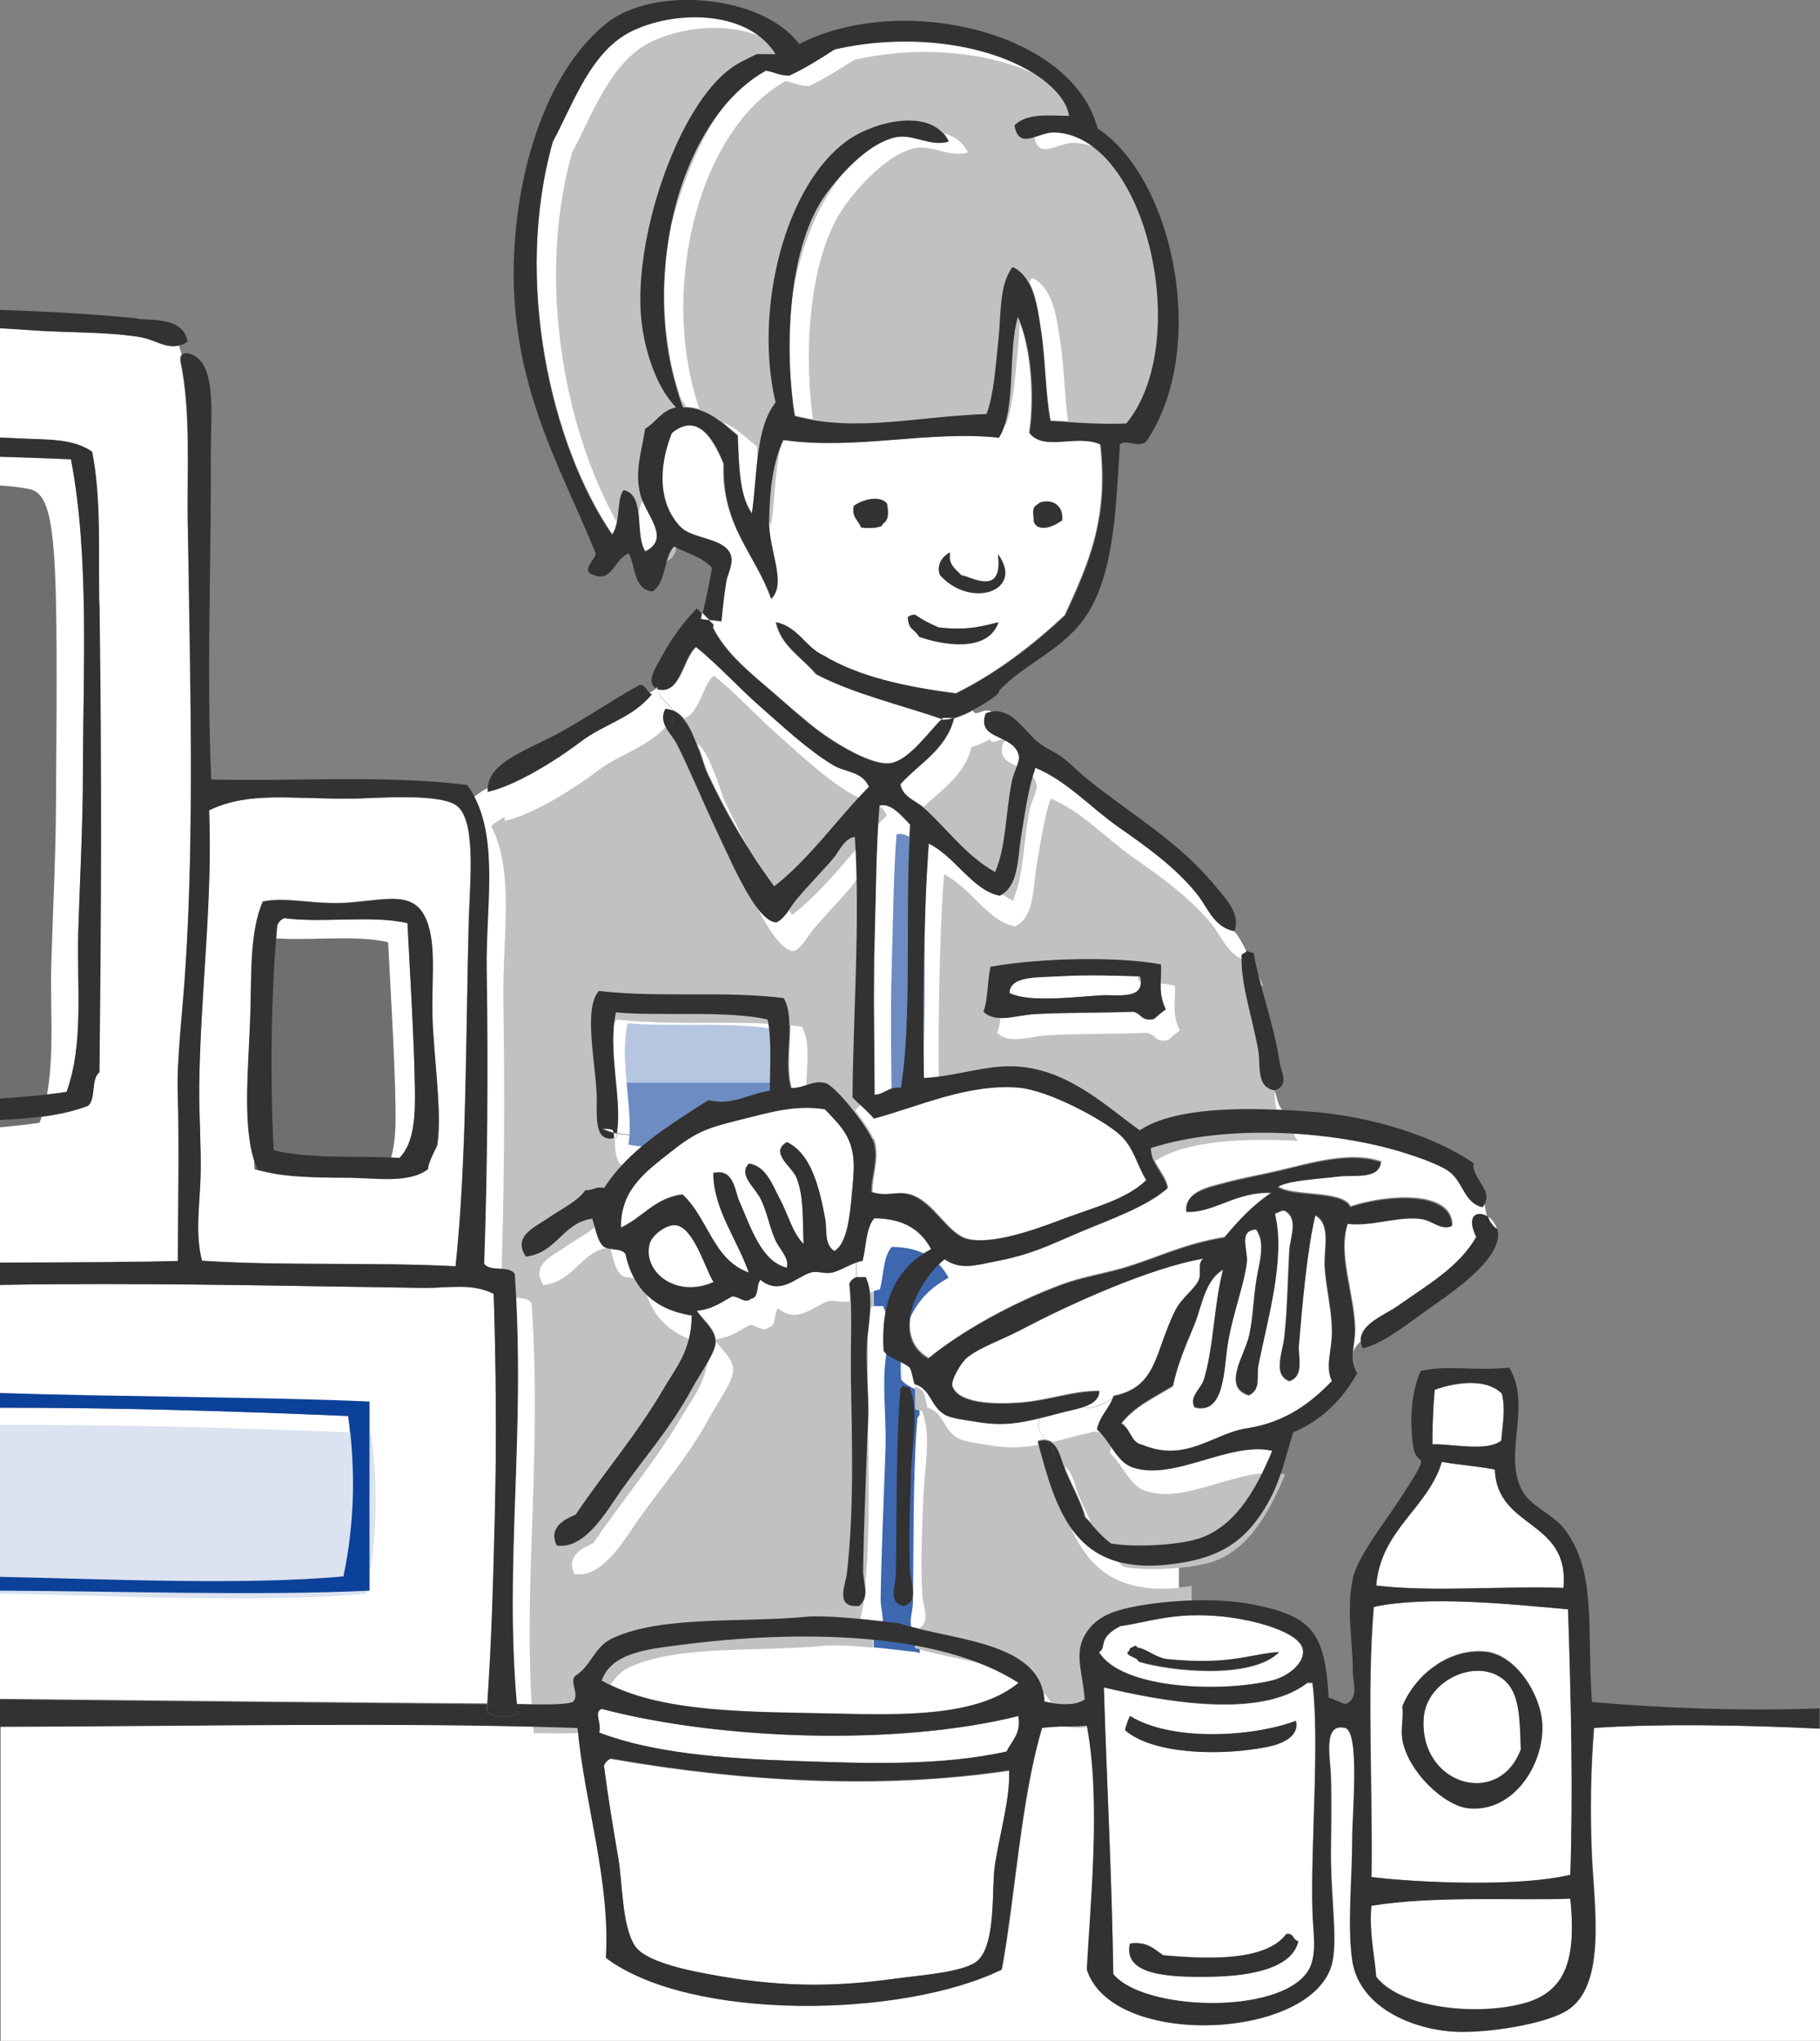 <?xml version="1.0" encoding="UTF-8"?><svg id="_レイヤー_2" xmlns="http://www.w3.org/2000/svg" viewBox="0 0 79.01 88.58"><rect x="0" y="0" width="79.01" height="88.58" fill="#808080" stroke="none"/><defs><style>.cls-1{fill:#fff;}.cls-2{fill:#b6c6e1;}.cls-3{fill:#c1c1c1;}.cls-4{fill:#323232;}.cls-5{fill:#dbe2f0;}.cls-6{fill:#0c419a;}.cls-7{fill:#3d67ae;}.cls-8{fill:#6d8dc2;}.cls-9{fill:#6f6f6f;}</style></defs><g id="_レイヤー_2-2"><g id="_レイヤー_2-2"><g id="_文字"><g><path class="cls-1" d="M69.21,74.99c-.15,1.93-.17,3.64-.1,5.35,.08,2.23,.69,5.77-1.03,6.89-.97,.63-3.75,1.05-5.14,.93-1.86-.17-3.94-1.16-4.22-3.09-.22-1.51,0-3.57,0-5.25,0-.99,.35-4.68-.31-4.83-.99-.23-.64,1.3-.62,2.16,.03,1.13,.01,2.24,0,2.98-.04,2.21,.35,4.22,0,5.25-1.07,3.18-9.52,3.49-10.59,.1,.13-2.73,.63-7.27,0-10.59-.44,.06-1.2,0-1.95,.1-.93,3.12-1.17,7.35-1.75,10.49-4.3,2.11-13.51,2.24-17.18-.51,.19-3.35-.92-6.66-1.23-9.98-7.86-.26-16.56-.08-25.06-.06v13.65H79.01v-13.55h0c-3.24-.17-6.98-.23-9.8-.04Z"/><path class="cls-1" d="M21.44,56.15h0c-.93-.47-1.98-.24-2.99-.25-5.08-.07-10.6-.2-16.15-.16-.74,0-1.52,.02-2.3,.03v4.84c5.2,.18,11.48,.19,16.03,.41v8c-4.85,.26-10.82,.03-16.03,0v4.71c8.21,.09,16.23,.17,21.17,.2,.2-2.99,.25-5.12,.33-8.23h-.01c.08-3.22,.05-6.49-.05-9.56Z"/><path class="cls-1" d="M15.11,61.46c-5.44-.23-10.06-.36-15.11-.36v7.34c4.43,.09,10.61,.38,14.9-.02,.5-2.4,.51-4.7,.21-6.96Z"/><path class="cls-5" d="M16.11,62.21c-5.79-.24-10.66-.38-16.11-.36v7.32c4.45,.06,11.28,.43,15.9,0,.5-2.4,.51-4.7,.21-6.96Z"/><path class="cls-1" d="M26.53,76.33c-.15,.06-.25,.16-.31,.31,.16,1.28,.38,2.65,.62,4.01,.19,1.09,.15,2.92,.72,3.81,.44,.68,2.21,1.05,3.19,1.23,2.91,.55,5.29,.59,8.02,.21,1.23-.17,3.17-.29,3.7-.82,.79-.79,.57-3.21,.72-4.11,.25-1.55,.66-2.87,.62-4.11-5.6,.84-11.69,.47-17.28-.51,0,0,0-.02,0-.02Z"/><path class="cls-1" d="M44.22,73.04c-3.45-2.22-9.54-2.31-14.71-1.65-1.33,.17-2.96,.32-3.39,1.54,2.52,1.45,6.53,1.35,10.18,1.44,2.92,.07,6.17,.13,7.92-1.34h0Z"/><path class="cls-1" d="M57.81,57.8c.01-.87-.25-1.85-.31-2.78-.05-.8,.29-1.85-.41-2.26-.34,1.41-.56,3.75-.72,5.66-.04,.49,.25,1.35-.41,1.54-.73-.28-.28-1.26-.21-1.95,.13-1.21,.14-2.53,.21-3.7,.03-.57,.43-1.42-.21-1.75-.14,0-.23,.05-.31,.1-.06,0-.12,.02-.1,.1,.45,1.9-.33,4.54-.72,6.48-.11,.54,.13,1.06-.41,1.34-1.18-.36-.2-1.72,0-2.57,.17-.73,.19-1.58,.31-2.37,.11-.74,.44-1.67,0-2.26-.8,.04-.35,.91-.41,1.44-.11,.95-.62,2.27-.82,3.5-.19,1.16-.13,3.12-1.44,2.78-.26-.48,.28-.79,.41-1.23,.42-1.4,.43-3.23,.82-4.73-.78,.47-.9,1.54-1.23,2.37-.35,.87-.75,1.74-.93,2.67-.81,.5-1.71,.9-2.26,1.65,.42,.2,.4,.83,.93,.93,1.88,.79,3.1-.51,4.53-.72,1.72-.26,2.83-1.15,3.7-2.06-.31-.62,0-1.35,0-2.16v-.02h-.01Z"/><path class="cls-1" d="M45.88,42.37c-.79,.05-2.06-.03-2.06,.72,.86,.42,2.75,.18,4.01,.1,.68-.04,1.92,.23,1.65-.82-.92-.03-2.29-.08-3.6,0Z"/><path class="cls-1" d="M15.34,34.66c-2.67,.04-4.5-.34-6.27,.51,.16,4.02-.39,8.03-.43,12.04,0,1.3,.09,2.54,.06,3.81-.03,1.24-.25,2.5,.06,3.7,3.62,.23,7.2,.05,11.01,.24,.49-4.49,.44-10.1,.58-15.23,.04-1.45,.31-4.03-.49-4.72-.68-.6-3.49-.36-4.53-.34h.01Zm3.63,15.04c0,.07-.41,.75-.4,1.03-.85,.63-2.27,.37-3.59,.37s-2.76-.02-3.81-.35c-.7-1.62-.39-4.28-.31-6.68,.06-1.76-.04-3.59,.54-4.95,1.07-.23,2.28,.17,3.81,.04,1.68-.14,2.79-.5,3.3,.77,.47,1.18,.16,2.86,.28,4.73,.12,1.83,.39,3.83,.18,5.04Z"/><path class="cls-1" d="M41.38,31.17h.05c-.35,1.38-1.51,1.95-2.33,2.87,.09,.55,.68,.72,1.03,1.03,.96,.86,1.83,2.08,3.09,2.78,.48-1.1,.45-2.53,.72-3.91,.08-.43,.36-.88,.31-1.13-.21-1-1.87-.65-1.44-1.85,.09-.04,.17-.06,.25-.07-.37-.2-.72,.27-.83-.06-.06,.03-.11,.06-.14,.08-.26,.13-.5,.22-.7,.28v-.02h0Z"/><path class="cls-1" d="M48.29,60.72s.04-.09,.06-.15c1.91-.38,1.79-1.92,2.67-3.7,.27-.55,.86-.94,1.03-1.34,.12-.29-.08-.73,.21-.93-2.25,.38-5.73,1.92-7.92,3.09-.86,.46-1.87,.79-2.37,1.23-.24,.21-.7,.97-.62,1.23,.25,.74,1.75,.8,2.88,.72,1.31-.09,2.31-.53,3.5-.51,0,.38-.35,.58-.77,.71,.51,.12,.89-.14,1.33-.36h0Z"/><path class="cls-1" d="M49.18,63.66c-.7-.24-.95-1.1-1.54-1.65,.11-.54,.47-.84,.66-1.29-.43,.22-.82,.48-1.33,.36-.29,.09-.62,.15-.88,.22-.33,.08-.64,.17-.93,.24-.2,.47,.05,.71,.29,.96,.55,.08,.63,.87,.85,1.38,.28,.66,.67,1.38,.82,1.95,.37,.38,.7,.81,1.13,1.13,.96,.19,2.92,.08,3.81-.21,1.68-.54,2.57-2.33,3.19-3.81-1.86-.42-4.26,1.34-6.07,.72Z"/><path class="cls-1" d="M50.61,67.88c-3.91,.37-4.73-2.23-5.55-5.35,.15-.05,.28-.06,.38-.04-.24-.24-.49-.49-.29-.96-.86,.21-1.64,.34-2.66,.17-.48-.08-1.17-.16-1.44-.31-.66-.36-.62-1.13-1.34-1.34-.07-.23-.09-.53-.21-.72-.1-.08-.21-.15-.33-.21v.99c.08,.05,.16,.09,.3,.08,.43,1.01,.11,2.46,.06,3.87-.05,1.32-.12,2.66-.04,4.15,.03,.48,.43,1.27-.29,1.48,0,0-.02,0-.03-.01v.81c2.2,.7,6.09,.76,6.17,3.36,.58,.12,1.31,.19,1.75-.1-.1-1.31-.56-2.14,.21-3.09,.43-.53,1.06-.76,1.71-.89,.65-.14,1.4-.24,2.17-.29v-1.69c-.18,.03-.36,.06-.56,.07v.02h0Z"/><path class="cls-1" d="M38.88,68.33c.04-2.54,0-5.71,.19-7.92-.03-.15,.09-.16,.1-.28h0v-.99c-.29-.15-.61-.27-.8-.51-.15-2.31,.65-3.67,2.06-4.42-.44-.83-1.2-1.33-2.47-1.34-.37,.42-.35,1.23-.51,1.85-.08,0-.18,.04-.27,.07v.65h.41c.41,.91,.08,1.99,.05,3.04s.09,2.14,.05,3.22c-.08,2.25-.18,4.51-.21,6.45,0,.58,.3,1.15-.18,1.57h-.12v.53c.73,.07,1.4,.16,1.83,.2,.05,.02,.11,.03,.17,.05v-.81c-.65-.17-.3-.89-.3-1.37h0Z"/><path class="cls-1" d="M30.76,47.72c1.09,.25,1.71-.27,2.67-.41,0-.65,.09-2.28-.1-3.09-1.78-.41-4.72-.13-6.58-.31-.39,1.66,.29,3.87,.03,5.26,.53,.11,1.03,.07,1.42,.28,.8-.63,1.69-1.18,2.56-1.74h0Z"/><path class="cls-1" d="M35.19,55.23c-.61,.19-1.31,1.01-2.16,.31-.21,.2-.05,.78-.41,.82-.25,.24-.5-.1-.82-.1-.47,.25-.87,.57-1.54,.62,.24,.39,.81,.79,.82,1.34,0,.47-.65,1.36-1.03,2.06-.94,1.72-1.97,2.85-3.08,4.42-.6,.84-1.55,2.56-2.78,2.37-.38-.76,.32-1.13,.82-1.34,1.2-1.79,2.62-3.44,3.81-5.45,.58-.98,1.2-1.66,1.23-3.19-1.6-.25-2.55-1.15-2.88-2.67-.18-.3-.85-.11-1.03-.41-.22-.29-.29-.74-.41-1.13-1.31,.2-1.53,1.48-2.88,1.65-.6-.88,.39-1.27,.93-1.65,.6-.42,1.31-.75,1.65-1.23,.33,.02,.43-.18,.82-.1,.53-.82,1.21-1.48,1.96-2.07-.39-.21-.89-.18-1.42-.28,0,.06,0,.13-.03,.19h-.07c-.93,.19-.71-1.12-.75-1.97-.07-1.48-.56-3.71,.1-4.42,2.68,.31,5.38-.03,8.02,.31,.55,.96-.05,2.64,.31,3.91,.61,0,.99-.39,1.54-.21,.23,.07,.75,.62,1.2,1.21l.26-.26c-.11-.11-.23-.22-.34-.33,.03-3.44,.34-7.65,.1-11.31-.47,.09-.66,.61-.93,.93-.51,.6-1.1,1.19-1.65,1.85-.25,.3-.45,.74-.82,.93-.73,.03-1.65-1.97-1.9-2.48-.21-.41-.57-1.21-.77-1.64-.49-1.05-1.06-2.45-1.65-3.6-.24-.47-.84-.91-.51-1.54,.11,0,.2,.03,.29,.06-.17-.32-.59-.52-.62-.9-.03-.02-.06-.04-.08-.05-.1,.08-.21,.15-.31,.2,.03,.03,.06,.06,.1,.07-.81,1.01-2.1,1.3-3.09,2.06-.93,.71-2.76,1.89-4.03,2.17v-.17c-.22,.11-.41,.24-.59,.39,1.04,1.99,.49,4.88,.53,7.49,.07,4.38,.04,8.72-.11,12.76,.23,.39,1.16,.05,1.34,.49,.47,7.04-.45,12.43,.09,18.63,.9,.02,2.09,.04,2.43-.09,.32-.31-.16-.87,.1-1.13,.71-.44,.82-1.27,1.65-1.65,2.17-.98,5.64-.63,8.54-.93,.61-.02,1.33,.03,2.01,.09v-.53c-.91,.02-.46-.96-.41-1.38,.31-2.74,.22-5.61,.18-8.57-.02-1.48,.07-2.9-.06-4.05,.05-.13,.16-.22,.3-.28v-.65c-.35,.13-.76,.38-1.07,.44-.31,.06-.62-.1-.93,0l.03-.02h0Z"/><path class="cls-1" d="M8.15,22.86h-.01c-.04-2.42,.15-4.99-.32-7.2,0-.12,0-.2,.07-.25-.04-.14-.08-.29-.12-.41-.57,.15-1.08-.25-1.6-.34v-.02c-1.54-.27-3.32-.19-5.04-.33-.38-.03-.75-.05-1.13-.07v4.76c.3,.01,.61,.02,.89,.04,1.11,.06,2.23-.02,3.09,.57,.41,1.99,.27,4.23,.31,6.58,.12,7.6,.09,13.84,.01,20.37-.38,.27-.14,1.14-.49,1.45-1.18,.44-2.42,.54-3.81,.62v6.2c3.39-.01,6.26-.03,7.71-.07,0-2.44,.06-4.88,0-7.3-.05-1.47,.2-3.46,.33-5.35,.4-6.08,.2-12.71,.11-19.24Z"/><path class="cls-1" d="M55.68,48.19c-.23-.25-.22-.53-.36-.88-.11-.02-.2-.05-.27-.1-.48-.29-.32-1.1-.42-1.65-.23-1.29-.74-2.83-.72-3.94v-.07c-.04-.17,.2-.06,.27-.11-.11-.24-.47-1-.78-1.19,0,.03,0,.07,0,.11-.76-.25-1-1.03-1.46-1.58-.95-1.16-2.15-2.01-3.39-2.88-1.2-.84-2.23-2-3.6-2.57-.28,.82-.44,1.93-.62,2.98-.16,.96-.09,2.19-.93,2.57-1.16-.21-1.93-1.7-3.08-2.26-.23,3.09-.26,7.26-.21,10.18,1.38-.08,2.59-.53,3.81-.51,2.37,.03,4.1,1.73,5.56,2.78,1.33-.89,3.81-1,6.09-.89h0c.15,0,.07,.02,.11,.03v-.02h-.01Zm-5.59-3.96c-.56,.14-.55-.28-.93-.31-1.27,.05-2.76,.03-4.22,.1-.85,.04-1.73,.42-2.26-.1,.21-.54,.17-1.34,.31-1.95,2.1-.39,5.49-.47,7.41-.1,.03,.75-.15,1.22,.21,1.95-.19,.12-.35,.27-.51,.41h-.01Z"/><path class="cls-1" d="M60.69,56.67c1.26-.9,2.62-1.64,3.39-2.98-.46-.96,.05-1.15,.48-.9-.06-.17-.08-.35-.11-.53-.02,.03-.04,.06-.06,.09-.81-.19-.83-1.08-1.44-1.54-.4-.3-1.29-.62-1.95-.82-2.99-.93-7.65-1.29-11.01-.21,.03,.79,.57,1.07,.72,1.75-.92,.83-2.5,1.35-3.91,1.95-1.32,.57-2,.92-3.6,1.23-.82,.16-1.48,.38-2.16-.1-1.02,.78-2.47,3.3-.72,4.32,1.46-1.19,3.65-2.4,5.76-3.19,.85-.32,1.77-.46,2.67-.72,1.45-.42,2.65-1.06,4.42-1.34,.61-.73,1.25-1.43,2.06-1.95-1.52-.08-2.52,.9-3.7,.82-.11-.86,1-1.06,1.65-1.23,.71-.2,1.58-.35,2.26-.51,1.53-.36,3.16-.87,4.53-.41-.07,.77-1.19,.53-1.85,.62-.78,.1-2.2,.16-2.63,.46,.63,.46,2.79,.14,3.15,.87,1.38-.48,4.41-.79,4.42,.82-.49,.2-.82-.24-1.34-.31-1.01-.13-2.12,.33-3.19,.21-.47,1.33,.29,3.08,.31,4.63,0,.32-.07,.64-.09,.96,.07-.17,.18-.32,.32-.44-.06-.75,1.06-1.15,1.62-1.55Z"/><path class="cls-1" d="M30.35,32.5c.16,.41,.23,.75,.41,1.13,.75,1.59,1.58,3.07,2.88,4.83,1.58-1.23,2.71-2.91,4.11-4.32-.3-.67-1.03-.62-1.54-.93-1.1-.65-2.13-1.63-3.09-2.47-1-.88-1.88-1.86-2.88-2.67-.59,.5-.66,2.08-1.65,1.85h-.02c.04,.38,.45,.57,.62,.89,.65,.25,.93,1.14,1.15,1.68h.01Z"/><path class="cls-1" d="M26.12,74.17c-.35,.18,0,.53-.1,1.03,2.34,.9,5.43,1.13,8.43,1.23,3.15,.11,6.4,.23,9.26-.41,.21-.47,.63-.74,.51-1.54-5.25,1.32-12.99,1.04-18.1-.31Z"/><path class="cls-1" d="M29.66,17.65c1.16,.04,1.7,.7,2.37,1.23,.06,1.28,.06,2.62,.62,3.39,.24-1.71,.15-3.75,1.03-4.83-.95-3.99,.38-9.5,3.19-11.42,1.15-.79,3.6-1.4,4.32,.1-.79,.22-1.45-.28-2.16-.21-1.27,.14-2.76,1.87-3.29,2.67-1.55,2.34-1.69,6.66-1.23,9.46,2.77,.7,5.31,0,8.33-.1,.33-.88,.39-2.06,.51-3.19,.13-1.17,.02-2.44,.62-3.19,.94,.42,1.08,1.8,1.23,2.78,.2,1.3,.18,2.69,.41,3.91,1.08,.05,2.11,.15,3.29,.1,2.94-3.53,.88-12.5-3.09-12.65-.72-.03-1.56,.81-1.75-.31,.55-.54,1.46-.43,2.37-.41-.1-.73-.87-1.43-1.54-1.85-2.22-1.37-5.66-1.72-8.64-1.03-.63,.4-1.25,.8-1.95,1.13-.43,.02-.66-.16-1.03-.21-3.88,2.16-5.59,9.41-3.6,14.61v.02h0Z"/><path class="cls-1" d="M17.34,50.26c.66-.66,.69-1.91,.67-3.1-.04-2.32-.23-5.19-.32-7.09-1.5-.37-3.72,0-5.35-.22-.15,.06-.25,.16-.3,.31-.25,2.91-.32,6.39-.15,9.77,1.79,.4,3.85,.2,5.46,.33h-.01Z"/><path class="cls-1" d="M38.17,34.97c-.14,1.79-.15,3.85-.21,5.76-.07,2.27,0,4.94,0,6.79,.45-.03,.6-.35,1.13-.31,.5-3.07,.16-7.58,.41-11.42-.33-.34-.84-.98-1.34-.82h0Z"/><path class="cls-7" d="M39.63,69.58c.04-2.54,0-5.71,.19-7.92-.03-.15,.09-.16,.1-.28h0v-.99c-.29-.15-.61-.27-.8-.51-.15-2.31,.65-3.67,2.06-4.42-.44-.83-1.2-1.33-2.47-1.34-.37,.42-.35,1.23-.51,1.85-.08,0-.18,.04-.27,.07v.65h.41c.41,.91,.08,1.99,.05,3.04s.09,2.14,.05,3.22c-.08,2.25-.18,4.51-.21,6.45,0,.58,.3,1.15-.18,1.57h-.12v.53c.73,.07,1.4,.16,1.83,.2,.05,.02,.11,.03,.17,.05v-.81c-.65-.17-.3-.89-.3-1.37h0Z"/><path class="cls-2" d="M33.83,44.72c-1.78-.41-4.72-.13-6.58-.31-.18,.78-.13,1.68-.05,2.56h6.74c0-.75,.02-1.69-.11-2.25Z"/><path class="cls-8" d="M27.2,46.98c.09,.99,.21,1.96,.08,2.7,.53,.11,1.03,.07,1.42,.28,.8-.63,1.69-1.18,2.56-1.74,1.09,.25,1.71-.27,2.67-.41v-.83h-6.73Z"/><g><path class="cls-3" d="M42.13,32.42h.05c-.35,1.38-1.51,1.95-2.33,2.87,.09,.55,.68,.72,1.03,1.03,.96,.86,1.83,2.08,3.09,2.78,.48-1.1,.45-2.53,.72-3.91,.08-.43,.36-.88,.31-1.13-.21-1-1.87-.65-1.44-1.85,.09-.04,.17-.06,.25-.07-.37-.2-.72,.27-.83-.06-.06,.03-.11,.06-.14,.08-.26,.13-.5,.22-.7,.28v-.02h0Z"/><path class="cls-3" d="M49.72,64.71c-.7-.24-.94-1.1-1.54-1.65,.11-.54,.47-.84,.66-1.29-.43,.22-.82,.48-1.33,.36-.29,.09-.62,.15-.88,.22-.33,.08-.64,.17-.93,.24-.2,.47,.05,.71,.29,.96,.55,.08,.63,.87,.85,1.38,.28,.66,.67,1.38,.82,1.95,.37,.38,.7,.81,1.13,1.13,.96,.19,2.92,.08,3.81-.21,1.68-.54,2.57-2.33,3.19-3.81-1.86-.42-4.26,1.34-6.07,.72Z"/><path class="cls-3" d="M51.16,68.92c-3.91,.37-4.73-2.23-5.55-5.35,.15-.05,.28-.06,.38-.04-.24-.24-.49-.49-.29-.96-.86,.21-1.64,.34-2.66,.17-.48-.08-1.17-.16-1.44-.31-.66-.36-.62-1.13-1.34-1.34-.07-.23-.09-.53-.21-.72-.1-.08-.21-.15-.33-.21v.99c.08,.05,.16,.09,.3,.08,.43,1.01,.11,2.46,.06,3.87-.05,1.32-.12,2.66-.04,4.15,.03,.48,.43,1.27-.29,1.48,0,0-.02,0-.03-.01v.81c2.2,.7,6.09,.76,6.17,3.36,.58,.12,1.31,.19,1.75-.1-.1-1.31-.56-2.14,.21-3.09,.43-.53,1.06-.75,1.71-.89s1.4-.24,2.17-.29v-1.69c-.18,.03-.36,.06-.56,.07v.02h0Z"/><path class="cls-3" d="M35.94,56.48c-.61,.19-1.31,1.01-2.16,.31-.21,.2-.05,.78-.41,.82-.25,.24-.5-.1-.82-.1-.47,.25-.87,.57-1.54,.62,.24,.39,.81,.79,.82,1.34,0,.47-.65,1.36-1.03,2.06-.94,1.72-1.97,2.85-3.08,4.42-.6,.84-1.55,2.56-2.78,2.37-.38-.76,.32-1.13,.82-1.34,1.2-1.79,2.62-3.44,3.81-5.45,.58-.98,1.2-1.66,1.23-3.19-1.6-.25-2.55-1.15-2.88-2.67-.18-.3-.85-.11-1.03-.41-.22-.29-.29-.74-.41-1.13-1.31,.2-1.53,1.48-2.88,1.65-.6-.88,.39-1.27,.93-1.65,.6-.42,1.31-.75,1.65-1.23,.33,.02,.43-.18,.82-.1,.53-.82,1.21-1.48,1.96-2.07-.39-.21-.89-.18-1.42-.28,0,.06,0,.13-.03,.19h-.07c-.93,.19-.71-1.12-.75-1.97-.07-1.48-.56-3.71,.1-4.42,2.68,.31,5.38-.03,8.02,.31,.55,.96-.05,2.64,.31,3.91,.61,0,.99-.39,1.54-.21,.23,.07,.75,.62,1.2,1.21l.26-.26c-.11-.11-.23-.22-.34-.33,.03-3.44,.34-7.65,.1-11.31-.47,.09-.66,.61-.93,.93-.51,.6-1.1,1.19-1.65,1.85-.25,.3-.45,.74-.82,.93-.73,.03-1.65-1.97-1.9-2.48-.21-.41-.57-1.21-.77-1.64-.49-1.05-1.06-2.45-1.65-3.6-.24-.47-.84-.91-.51-1.54,.11,0,.2,.03,.29,.06-.17-.32-.59-.52-.62-.9-.03-.02-.06-.04-.08-.05-.1,.08-.21,.15-.31,.2,.03,.03,.06,.06,.1,.07-.81,1.01-2.1,1.3-3.09,2.06-.93,.71-2.76,1.89-4.03,2.17v-.17c-.22,.11-.41,.24-.59,.39,1.04,1.99,.49,4.88,.53,7.49,.07,4.38,.04,8.72-.11,12.76,.23,.39,1.16,.05,1.34,.49,.47,7.04-.45,12.43,.09,18.63,.9,.02,2.09,.04,2.43-.09,.32-.31-.16-.87,.1-1.13,.71-.44,.82-1.27,1.65-1.65,2.17-.98,5.64-.63,8.54-.93,.61-.02,1.33,.03,2.01,.09v-.53c-.91,.02-.46-.96-.41-1.38,.31-2.74,.22-5.61,.18-8.57-.02-1.48,.07-2.9-.06-4.05,.05-.13,.16-.22,.3-.28v-.65c-.35,.13-.76,.38-1.07,.44-.31,.06-.62-.1-.93,0l.03-.02h0Z"/><path class="cls-3" d="M56.35,49.52c-.23-.25-.22-.53-.36-.88-.11-.02-.2-.05-.28-.1-.48-.29-.32-1.1-.42-1.65-.23-1.29-.74-2.83-.72-3.94v-.07c-.04-.17,.2-.06,.27-.11-.11-.24-.47-1-.78-1.19,0,.03,0,.07,0,.11-.76-.25-1.01-1.03-1.46-1.58-.95-1.16-2.15-2.01-3.39-2.88-1.2-.84-2.23-2-3.6-2.57-.28,.82-.44,1.93-.62,2.98-.16,.96-.09,2.19-.93,2.57-1.16-.21-1.93-1.7-3.08-2.26-.23,3.09-.26,7.26-.21,10.18,1.38-.08,2.59-.53,3.81-.51,2.37,.03,4.1,1.73,5.55,2.78,1.33-.89,3.81-1,6.09-.89h0c.15,0,.07,.02,.11,.03v-.02h0Zm-5.65-4.38c-.56,.14-.54-.28-.93-.31-1.27,.05-2.76,.03-4.22,.1-.85,.04-1.73,.42-2.26-.1,.21-.54,.17-1.34,.31-1.95,2.1-.39,5.49-.47,7.41-.1,.03,.75-.15,1.22,.21,1.95-.19,.12-.35,.27-.51,.41h-.01Z"/><path class="cls-3" d="M31.1,33.75c.16,.41,.23,.75,.41,1.13,.75,1.59,1.58,3.07,2.88,4.83,1.58-1.23,2.71-2.91,4.11-4.32-.3-.67-1.03-.62-1.54-.93-1.1-.65-2.13-1.63-3.09-2.47-1-.88-1.88-1.86-2.88-2.67-.59,.5-.66,2.08-1.65,1.85h-.02c.04,.38,.45,.57,.62,.89,.65,.25,.93,1.14,1.15,1.68h.01Z"/></g><path class="cls-8" d="M38.92,36.22c-.14,1.79-.15,3.85-.21,5.76-.07,2.27,0,4.94,0,6.79,.45-.03,.6-.35,1.13-.31,.5-3.07,.16-7.58,.41-11.42-.33-.34-.84-.98-1.34-.82h0Z"/><path class="cls-1" d="M37.86,51.73c.72,.22,1.06-.06,1.65,.1,1.07,.3,1.64,1.77,2.57,1.95,1.22,.24,3.27-.58,4.22-.93,1.32-.49,2.65-.82,3.5-1.65-.39-.62-.54-1.4-1.13-1.95-.68-.64-3.13-1.95-4.42-2.06-2.21-.18-4.35,.83-6.27,1.34-.18-.21-.39-.4-.59-.59-.09,.08-.18,.17-.26,.26,.41,.52,.77,1.07,.85,1.36,.21,.77-.14,1.53-.1,2.16h-.02Z"/><path class="cls-1" d="M56.77,73.04c-2.09,1.66-6.55,.75-8.85,.21,.13,4.06,.35,8.29,.41,12.45,1.31,1.59,7.15,1.79,8.43-.1,.46-.67,.23-1.73,.21-2.67-.08-2.8,.32-7.43,0-9.87h-.21v-.02h0Zm-7.7,1.44c1.8,1.12,5.32,.91,7.2,.21,.16,.71-.66,1.02-1.23,1.13-1.9,.39-4.92,.36-6.17-.72,.03-.24,.12-.43,.21-.62h0Zm3.5,11.31c-1.87,.03-3.8-.08-3.5-1.44,.75-.1,1.05,.25,1.44,.51,1.95,.17,4.46,.27,5.35-.93,.32-.05,.27,.28,.51,.31-.25,1.14-1.93,1.52-3.81,1.54h.01Z"/><path class="cls-1" d="M65.18,62.53c.07-.82,.18-1.33,.03-2.04-.69-.71-2.05-.48-2.92-.17-.03,.21-.11,1.21-.1,2.37,.77-.04,2.35,.34,2.99-.16Z"/><path class="cls-1" d="M66.02,75.92c-.04-1.59-.09-2.55-.82-3.09-1.18-.86-3.29,.11-3.39,1.75-.19,2.9,3.27,3.9,4.22,1.34h-.01Z"/><path class="cls-1" d="M67.88,68.92c.28-2.99-2.89-2.53-2.98-5.14-.88-.17-1.35-.17-2.3-.33-.61,2.03-2.65,2.93-2.85,5.37,2.54,.29,5.25,.01,8.13,.1Z"/><path class="cls-1" d="M59.54,81.47c2.04,.25,6.45,.44,8.64-.1,.12-3.59,.02-7.78-.1-11.52-2.54-.23-6.13-.6-8.43-.1-.31,3.57-.04,8.11-.1,11.73h-.01Zm1.34-7.43c.6-1.44,2.09-2.51,3.6-2.37,1.28,.12,2.37,1.75,2.47,3.09,.12,1.73-1.21,3.89-3.19,3.7-1.07-.1-2.65-1.61-2.88-2.98-.08-.47,.06-.95,0-1.44h0Z"/><path class="cls-1" d="M59.54,82.71c-.1,1.2,.13,2.07,.21,3.08,1.03,1.35,4.34,1.74,6.48,1.13,1.91-.55,2.18-2.16,1.95-4.53-2.3,.09-5.91-.14-8.64,.31h0Z"/><path class="cls-1" d="M47.76,19.29c-1-.48-2.48,.31-3.09-.51,.23-1.49,.09-3.77-.51-5.04-.46,1.56-.05,4-.82,5.25-3.02-.32-6.21,.55-9.36,.1-.47,.98-.6,2.22-.62,3.5-.02,1.3,.79,2.69,.1,3.39-.68-1.96-2.15-3.14-2.06-5.86-.36-.83-1.04-2.32-2.26-1.34-.62,1.56-.56,3.14,.41,4.11,.52,.51,1.95,.45,2.16,1.23,.1,.38-.16,.83-.21,1.13-.08,.56-.15,1.11-.21,1.71-.17-.02-.34-.04-.51-.06,.07,.07,.13,.14,.2,.2,0,.05,0,.1-.02,.14,.57,1.14,1.64,1.97,2.61,2.81,.63,.54,1.27,1.12,1.92,1.62,.74,.56,2.37,1.58,3.19,1.44s1.68-1.41,2.2-1.9c-1.68-.59-3.86-1.1-5.47-1.95-.67-.79-1.51-1.21-1.75-2.26,.96,.2,1.25,1.08,2.06,1.44,1.54,.93,3.58,1.36,5.76,1.65,1.8-.9,3.33-2.08,4.73-3.39,1.04-2.24,1.91-4.18,1.54-7.41h0Zm-9.46,3.5c-.06,.1-.51,.17-.93,.1-.1-.31-.41-.41-.31-.93,.3-.24,1.1-.52,1.44-.1,.16,.86-.18,.78-.21,.93h.01Zm1.61,4.85c-.23-.39-.47-.27-.49-.86,.08-.05,.17-.11,.31-.1,.19,.13,.44,.3,1.02,.55,1.33,.17,2-.08,2.6-.22-.47,1.39-2.57,.95-3.43,.63h0Zm.92-2.67c-.07-.08-.22-.66,.42-1-.08,.5,.17,.67,.5,1,.33,0,1.83,1,1.58-.92,1.17,1.58-1.17,2.38-2.5,.92Zm4.05-2.49c-.06-.5,.03-.48,.28-.67,.5-.17,1.02,.1,.96,.78-.79,.56-1.29,.31-1.23-.1h0Z"/><path class="cls-1" d="M3.6,33.61c0-4.41,.28-9.49-.52-13.67-.97-.04-2.01-.08-3.08-.11v27.86c.98-.06,1.95-.15,2.89-.29,.76-2.13,.43-4.6,.51-7,.07-2.29,.2-4.62,.2-6.79Z"/><path class="cls-9" d="M16.5,51.09c.66-.66,.69-1.91,.67-3.1-.04-2.32-.23-5.19-.32-7.09-1.5-.37-3.72,0-5.35-.22-.15,.06-.25,.16-.3,.31-.25,2.91-.33,6.39-.15,9.77,1.79,.4,3.85,.2,5.46,.33h-.01Z"/><path class="cls-9" d="M2.43,34.95c.08-11.24,.08-13.58-1.25-13.74-.21-.05-.62-.1-1.18-.14v27.86c.58-.06,1.16-.11,1.72-.2,.76-2.13,.43-4.6,.51-7,.07-2.29,.19-4.62,.2-6.79Z"/><path class="cls-1" d="M27.09,21.25c.97,.23,.45,1.95,.93,2.67,1.14-.56,.02-1.6-.21-2.47-.26-1.03,.04-1.82,.21-2.88,.47-.28,.71-.79,1.34-.93-.88-.87-1.46-2.64-1.54-4.22-.18-3.54,1.69-8.88,3.91-10.49,.37-.27,.79-.44,1.13-.62h.82c-1.15-1.84-4.15-1.96-6.17-1.03-1.85,.85-2.64,3.26-3.5,4.83-1.72,6.05-.08,13.2,2.57,17.07,.38-.53,.2-1.62,.51-1.95v.02Z"/><path class="cls-3" d="M30.49,18.15c1.16,.04,1.7,.7,2.37,1.23,.06,1.28,.06,2.62,.62,3.39,.24-1.71,.15-3.75,1.03-4.83-.95-3.99,.38-9.5,3.19-11.42,1.15-.79,3.6-1.4,4.32,.1-.79,.22-1.45-.28-2.16-.21-1.27,.14-2.76,1.87-3.29,2.67-1.55,2.34-1.68,6.66-1.23,9.46,2.77,.7,5.31,0,8.33-.1,.33-.88,.39-2.06,.51-3.19,.13-1.17,.02-2.44,.62-3.19,.94,.42,1.08,1.8,1.23,2.78,.2,1.3,.18,2.69,.41,3.91,1.08,.05,2.11,.15,3.29,.1,2.94-3.53,.88-12.5-3.09-12.65-.72-.03-1.56,.81-1.75-.31,.55-.54,1.46-.43,2.37-.41-.1-.73-.87-1.43-1.54-1.85-2.22-1.37-5.66-1.72-8.64-1.03-.63,.4-1.25,.8-1.95,1.13-.43,.02-.66-.16-1.03-.21-3.88,2.16-5.59,9.41-3.6,14.61v.02h0Z"/><path class="cls-3" d="M27.92,21.75c.97,.23,.45,1.95,.93,2.67,1.14-.56,.02-1.6-.21-2.47-.26-1.03,.04-1.82,.21-2.88,.47-.28,.71-.79,1.34-.93-.88-.87-1.46-2.64-1.54-4.22-.18-3.54,1.69-8.88,3.91-10.49,.37-.27,.79-.44,1.13-.62h.82c-1.15-1.84-4.15-1.96-6.17-1.03-1.85,.85-2.64,3.26-3.5,4.83-1.71,6.05-.08,13.2,2.57,17.07,.38-.53,.2-1.62,.51-1.95v.02Z"/><path class="cls-1" d="M35.8,48.13c-1.29-.21-2.44,.15-3.5,.41-1.58,.39-2.06,.54-3.19,1.44-1.09,.86-2.19,1.64-2.16,3.29,.94-.43,1.46-1.28,2.67-1.44,1.1,1,1.33,2.85,2.88,3.39-.49-1.4-1.55-2.77-1.54-4.32,.91-.21,.92,.76,1.13,1.23,.48,1.08,.95,2.62,2.06,2.88,.12-.43-.32-.8-.51-1.23-.23-.53-.35-1.22-.62-1.75-.26-.53-1-1.06-.51-1.54,.76,.12,1.02,.95,1.34,1.54,.36,.66,.53,1.45,1.03,1.95-.05-1.1,.02-2.05-.31-2.88-.2-.5-1.2-1.09-.41-1.54,1.05,.51,1.39,1.94,1.65,3.29,.1,.5-.06,1.14,.41,1.44,.66-.4,.71-2.02,.82-3.19,.16-1.66-.51-2.21-1.23-2.98h-.01Z"/><path class="cls-1" d="M55.22,72.94c.65-.16,1.43-.73,1.34-1.34-.12-.75-2.04-1.29-3.5-1.44-2.1-.21-3.23,.26-4.42,.41-1.05,.55-.56,.94-.93,1.13,.99,1.63,5.35,1.76,7.51,1.23h0Zm-6.07-1.42c.09-.06,.18-.12,.21,0,.46,.08,.81,.46,1.34,.51,2.73,.27,3.56-.23,4.83-.31-1.21,1.21-4.73,.83-6.1,.41,0-.18-.5-.22-.48-.41,.11-.03,.07-.21,.21-.21h0Z"/><path class="cls-1" d="M29.32,53.17c-.39-.04-1.03,.41-1.13,.82-.3,1.23,1.18,2.37,2.78,1.65-.36-.56-.85-2.39-1.65-2.47Z"/><path class="cls-1" d="M28.58,29.8s-.05,.04-.08,.07c.03,.02,.05,.04,.08,.05,0,0,0-.12,0-.12Z"/><path class="cls-1" d="M26.68,49.38h.07c.02-.06,.02-.13,.03-.19-.04,0-.08-.02-.12-.03v.23h.02Z"/><path class="cls-1" d="M26.18,48.98c.16,.08,.32,.13,.49,.17-.03-.17-.14-.17-.49-.17Z"/><path class="cls-1" d="M64.99,53.36c-.07-.26-.24-.46-.42-.58,.07,.21,.19,.41,.42,.58Z"/><path class="cls-1" d="M45.8,42.37c-.79,.05-2.06-.03-2.06,.72,.85,.42,2.75,.18,4.01,.1,.68-.04,1.92,.23,1.65-.82-.92-.03-2.29-.08-3.6,0Z"/><g><path class="cls-4" d="M21.38,73.96h-.22c0,.11,0,.22-.02,.34,.52,.26,.82,.3,1.37,.06-.16-.01,.02-.1-.04-.13,0-.09,0-.19-.02-.28-.59-.01-1.06-.03-1.07,0h0Z"/><path class="cls-4" d="M64.57,52.79c-.43-.25-.94-.06-.48,.9-.78,1.34-2.13,2.08-3.39,2.98-.56,.4-1.68,.79-1.62,1.55,.18-.15,.39-.24,.61-.24-.22,0-.43,.1-.61,.24,0,.09,.03,.19,.08,.3,.81-.17,1.79-.94,2.78-1.65,.88-.64,3.23-2.14,3.09-3.39,0-.04-.01-.08-.02-.12-.23-.16-.35-.36-.42-.58h-.02Z"/><path class="cls-6" d="M0,60.47v.63c5.06,0,9.68,.13,15.12,.36,.31,2.27,.29,4.57-.21,6.96-4.3,.4-10.48,.11-14.91,.02v.6c5.21,.02,11.18,.23,16.04,0v-8.21c-4.55-.2-10.83-.2-16.04-.37Z"/><path class="cls-4" d="M49.43,72.11c1.37,.42,4.89,.79,6.1-.41-1.27,.08-2.1,.58-4.83,.31-.53-.05-.88-.44-1.34-.51-.02-.12-.11-.06-.21,0-.14,0-.09,.18-.21,.21-.02,.19,.49,.23,.48,.41h.01Z"/><path class="cls-4" d="M60.88,75.51c.23,1.37,1.81,2.88,2.88,2.98,1.98,.19,3.31-1.97,3.19-3.7-.1-1.33-1.19-2.96-2.47-3.09-1.51-.15-3,.92-3.6,2.37,.06,.49-.08,.97,0,1.44h0Zm4.32-2.67c.73,.54,.78,1.5,.82,3.09-.95,2.56-4.4,1.56-4.22-1.34,.11-1.64,2.22-2.61,3.39-1.75h.01Z"/><path class="cls-4" d="M55.02,75.82c.57-.12,1.39-.42,1.23-1.13-1.88,.71-5.4,.91-7.2-.21-.08,.19-.17,.38-.21,.62,1.25,1.08,4.27,1.11,6.17,.72h0Z"/><path class="cls-4" d="M55.84,83.94c-.89,1.2-3.4,1.1-5.35,.93-.39-.26-.69-.62-1.44-.51-.31,1.36,1.63,1.47,3.5,1.44,1.88-.03,3.55-.41,3.81-1.54-.24-.03-.19-.36-.51-.31h-.01Z"/><path class="cls-4" d="M69.09,73.87h.02c-.23-3.22,.21-5.55-1.13-7.42-.58-.8-1.58-1.04-1.95-1.85-.75-1.61,.47-3.62-.51-5.24-1.64,.16-2.53-.13-3.84,.14-.43,.94-.49,2.21-.33,3.28,.09,.62,.42,.5,.33,.75-.16,.48-1.33,2.16-1.72,2.72-.45,.64-1.09,1.6-1.23,2.26-.3,1.36,.01,2.81,0,4.11,0,.33,.28,1.1-.31,1.34-.1,0-.63-.27-.74-.27-.16-2.84-.71-3.54-3.28-4.05-.97-.19-2.12-.22-3.22-.15-.77,.05-1.52,.15-2.17,.29-.64,.14-1.28,.36-1.71,.89-.77,.95-.31,1.77-.21,3.09-.43,.3-1.16,.22-1.75,.1-.09-2.6-3.97-2.66-6.17-3.36-.05-.02-.11-.03-.17-.05-.43-.04-1.11-.13-1.83-.2-.68-.06-1.4-.11-2.01-.09-2.9,.29-6.37-.06-8.54,.93-.83,.37-.94,1.21-1.65,1.65-.27,.26,.22,.82-.1,1.13-.34,.14-1.53,.11-2.43,.09,0,.09,.01,.19,.02,.28,.06,.03-.12,.11,.04,.13-.55,.24-.85,.19-1.37-.06,0-.12,.01-.22,.02-.34-4.93-.04-12.95-.12-21.15-.21v1.19c8.51-.02,17.21-.21,25.07,.05,.31,3.32,1.43,6.63,1.23,9.98,3.67,2.76,12.87,2.62,17.18,.51,.58-3.14,.82-7.37,1.75-10.49,.75-.1,1.51-.04,1.95-.1,.63,3.32,.13,7.86,0,10.59,1.08,3.39,9.52,3.08,10.59-.1,.35-1.03-.04-3.04,0-5.25,0-.74,.03-1.85,0-2.98-.02-.86-.38-2.39,.62-2.16,.66,.16,.3,3.84,.31,4.83,0,1.68-.22,3.74,0,5.25,.28,1.93,2.36,2.91,4.22,3.09,1.4,.13,4.18-.29,5.14-.93,1.71-1.12,1.11-4.66,1.03-6.89-.06-1.71-.05-3.42,.1-5.35,2.82-.19,6.56-.13,9.8,.03v-.88c-3.27,.12-6.74,0-9.9-.28Zm-25.9,7.07v.02c-.15,.91,.07,3.33-.72,4.11-.53,.53-2.47,.65-3.7,.82-2.74,.38-5.11,.34-8.02-.21-.98-.18-2.75-.55-3.19-1.23-.57-.88-.53-2.71-.72-3.81-.23-1.36-.46-2.73-.62-4.01,.06-.15,.16-.25,.31-.31,5.59,.99,11.68,1.36,17.28,.51,.04,1.24-.37,2.56-.62,4.11Zm.51-4.92c-2.86,.64-6.11,.52-9.26,.41-3-.11-6.09-.33-8.43-1.23,.11-.5-.25-.85,.1-1.03,5.12,1.35,12.85,1.62,18.1,.31,.12,.8-.3,1.07-.51,1.54Zm-7.4-1.64c-3.65-.08-7.66,0-10.18-1.44,.43-1.22,2.06-1.37,3.39-1.54,5.17-.68,11.26-.58,14.71,1.64-1.75,1.47-5,1.41-7.92,1.34Zm11.41-2.67c.37-.19-.12-.59,.93-1.13,1.19-.16,2.32-.63,4.42-.42,1.46,.15,3.38,.69,3.5,1.44,.1,.61-.69,1.18-1.34,1.34-2.16,.53-6.52,.4-7.51-1.23Zm9.27,11.18v.02c.02,.95,.24,2-.22,2.67-1.28,1.89-7.12,1.69-8.43,.1-.06-4.16-.29-8.39-.41-12.45,2.29,.54,6.75,1.45,8.85-.21h.21c.32,2.45-.08,7.07,0,9.87Zm5.3-22.57c.86-.31,2.22-.53,2.92,.17,.16,.7,.04,1.21-.03,2.04-.64,.5-2.23,.12-2.99,.16,0-1.16,.08-2.16,.1-2.37Zm.31,3.13c.95,.16,1.42,.17,2.3,.33,.1,2.61,3.26,2.16,2.98,5.14-2.87-.09-5.59,.19-8.13-.1,.2-2.44,2.24-3.34,2.85-5.37Zm-2.96,6.29h.01c2.3-.49,5.89-.12,8.43,.11,.13,3.74,.22,7.93,.1,11.52-2.19,.54-6.6,.35-8.64,.1,.07-3.62-.21-8.16,.1-11.73Zm6.59,17.2c-2.14,.6-5.45,.21-6.48-1.14-.08-1.02-.31-1.89-.21-3.08,2.73-.45,6.34-.22,8.64-.31,.23,2.37-.05,3.98-1.95,4.53Z"/><path class="cls-4" d="M5.96,13.84v-.02c-2.09-.21-4.01-.3-5.96-.37v.8c.38,.02,.75,.04,1.14,.07,1.72,.14,3.49,.06,5.05,.33,.52,.09,1.04,.49,1.6,.34-.11-.29-.28-.5-.6-.5,.33,0,.49,.21,.6,.5,.12-.03,.23-.08,.35-.16-.16-1.05-1.49-.92-2.18-.99Z"/><path class="cls-4" d="M8.68,16.47c-.53,0-.64-.56-.77-1.08,.13,.53,.24,1.08,.77,1.08Z"/><path class="cls-4" d="M22.35,55.33h.01c-.18-.44-1.12-.1-1.34-.49,.14-4.04,.18-8.38,.11-12.76-.04-2.61,.51-5.5-.53-7.49-.14,.12-.28,.26-.41,.39,.13-.13,.27-.27,.41-.39-.09-.18-.2-.36-.32-.52-3.47-.45-7.96-.14-11.11-.24-.21-4.69,.01-9.61-.02-14.09,0-1.79,.3-4.13-1-4.41-.11,0-.19,.01-.24,.06,.13,.52,.24,1.08,.77,1.08-.53,0-.64-.55-.77-1.08-.05,.05-.08,.13-.07,.25,.47,2.21,.28,4.77,.32,7.2,.1,6.52,.29,13.15-.11,19.24-.12,1.89-.37,3.88-.33,5.35,.08,2.43,.02,4.87,.01,7.3-1.45,.04-4.33,.06-7.73,.07v.97c.78-.01,1.55-.03,2.29-.03,5.55-.04,11.07,.09,16.15,.16,1,0,2.06-.22,2.99,.26,.1,3.07,.13,6.34,.05,9.57-.08,3.12-.13,5.25-.33,8.23h.22s.47-.02,1.07,0c-.55-6.2,.38-11.59-.09-18.63Zm-1.98-15.61h-.01c-.14,5.14-.09,10.75-.58,15.24-3.81-.19-7.39,0-11.01-.24-.31-1.2-.09-2.46-.06-3.7,.03-1.26-.07-2.51-.06-3.81,.04-4.01,.59-8.02,.43-12.04,1.76-.85,3.6-.47,6.27-.51,1.05-.02,3.85-.26,4.53,.34,.79,.69,.53,3.27,.49,4.72Z"/><path class="cls-4" d="M4.31,26.17h0c-.04-2.34,.09-4.58-.31-6.57-.87-.59-1.99-.51-3.09-.57-.29-.01-.61-.03-.91-.04v.83c1.07,.03,2.11,.07,3.08,.11,.81,4.18,.53,9.26,.52,13.67,0,2.17-.13,4.51-.2,6.79-.07,2.4,.26,4.87-.51,7-.94,.14-1.91,.23-2.89,.29v.93c1.39-.07,2.64-.18,3.83-.62,.35-.3,.11-1.17,.49-1.45,.07-6.53,.11-12.77,0-20.37Z"/><path class="cls-4" d="M14.99,51.12c1.33,0,2.74,.27,3.59-.37,0-.28,.38-.97,.4-1.03,.2-1.2-.07-3.21-.18-5.04-.12-1.86,.2-3.55-.28-4.73-.51-1.27-1.63-.91-3.3-.77-1.53,.13-2.74-.27-3.81-.04-.58,1.36-.48,3.18-.54,4.95-.08,2.41-.39,5.06,.31,6.68,1.05,.33,2.45,.34,3.81,.35Zm-2.95-10.96c.06-.15,.16-.25,.3-.31,1.64,.23,3.85-.14,5.35,.22,.09,1.9,.28,4.77,.32,7.09,.02,1.19,0,2.43-.67,3.1-1.61-.12-3.66,.08-5.46-.33-.17-3.38-.1-6.87,.15-9.77h.01Z"/><path class="cls-4" d="M63.99,50.5c-1.66-1.16-4.42-2.06-7.2-2.26-.39-.03-.8-.05-1.22-.07,.06,.1,.11,.21,.11,.31,0-.1-.04-.21-.11-.31-2.28-.1-4.76,0-6.09,.89-1.46-1.04-3.19-2.74-5.56-2.78-1.22-.02-2.43,.43-3.81,.51-.06-2.92-.02-7.09,.21-10.18,1.15,.57,1.92,2.05,3.08,2.26,.83-.39,.77-1.61,.93-2.57,.17-1.06,.33-2.16,.62-2.98,1.37,.57,2.4,1.73,3.6,2.57,1.25,.87,2.44,1.72,3.39,2.88,.49,.6,.73,1.47,1.65,1.65,.29-.76-.42-1.46-.82-1.95-1.66-2.01-3.6-3.06-5.66-4.73-.31-.25-.58-.55-.93-.82-.34-.27-.81-.45-1.13-.72-.59-.49-1.14-1.48-2.01-1.31,.04,.02,.09,.05,.13,.1-.04-.04-.09-.07-.13-.1-.08,.02-.16,.04-.25,.07-.43,1.2,1.23,.86,1.44,1.85,.05,.25-.23,.71-.31,1.13-.27,1.38-.24,2.8-.72,3.91-1.26-.7-2.12-1.92-3.09-2.78-.35-.31-.94-.48-1.03-1.03,.82-.92,1.98-1.49,2.33-2.87h-.05c-.32,.09-.52,.11-.47,.06h-.02c-.52,.49-1.39,1.76-2.2,1.9-.82,.14-2.45-.88-3.19-1.44-.65-.5-1.29-1.07-1.92-1.62-.97-.84-2.03-1.67-2.61-2.81,0-.05,0-.1,.02-.14-.07-.06-.13-.13-.2-.2-.12-.02-.24-.03-.36-.05,.02-.08,.04-.17,.05-.25l-.21-.21c-.59,.59-1.15,1.38-1.58,2.19-.2,.38-.63,.98-.21,1.27,.03-.02,.05-.04,.08-.07,0-.09,.04-.2,.1-.32-.06,.12-.09,.22-.1,.32,.2-.16,.4-.32,.6-.32-.2,0-.4,.16-.6,.32v.12h.02c.98,.24,1.05-1.34,1.65-1.84,1,.81,1.88,1.8,2.88,2.67,.95,.83,1.99,1.81,3.09,2.47,.52,.31,1.24,.25,1.54,.93-1.4,1.41-2.54,3.09-4.11,4.32-1.3-1.77-2.13-3.25-2.88-4.83-.18-.38-.25-.73-.41-1.13-.21-.55-.5-1.44-1.15-1.68,.09,.17,.12,.37-.03,.66,.14-.29,.12-.49,.03-.66-.09-.03-.19-.06-.29-.06-.33,.64,.28,1.07,.51,1.54,.58,1.15,1.15,2.55,1.65,3.6,.2,.43,.57,1.23,.77,1.64,.25,.5,1.17,2.5,1.9,2.48,.37-.19,.57-.62,.82-.93,.55-.67,1.14-1.25,1.65-1.85,.27-.32,.45-.84,.93-.93,.24,3.67-.08,7.87-.1,11.31,.11,.12,.22,.23,.34,.33,.33-.31,.74-.54,1.3,.02-.56-.56-.97-.33-1.3-.02,.2,.19,.41,.38,.59,.59,1.92-.51,4.06-1.52,6.27-1.34,1.3,.1,3.74,1.42,4.42,2.06,.6,.55,.74,1.34,1.13,1.95-.85,.83-2.18,1.16-3.5,1.65-.94,.35-3,1.17-4.22,.93-.93-.19-1.51-1.65-2.57-1.95-.59-.17-.93,.12-1.65-.1-.03-.63,.32-1.39,.1-2.16-.08-.29-.45-.84-.85-1.36-.15,.15-.29,.27-.43,.27,.14,0,.28-.12,.43-.27-.46-.59-.98-1.13-1.2-1.21-.55-.18-.94,.22-1.54,.21-.36-1.27,.25-2.95-.31-3.91-2.65-.33-5.34,0-8.02-.31-.66,.72-.18,2.94-.1,4.42,.04,.85-.18,2.16,.75,1.97v-.23c-.16-.04-.32-.09-.49-.17,.35,0,.45,0,.49,.17,.04,0,.08,.02,.12,.03,.26-1.39-.42-3.6-.03-5.26,1.87,.18,4.81-.1,6.58,.31,.2,.81,.09,2.43,.1,3.09-.97,.14-1.58,.66-2.67,.41-.87,.56-1.76,1.11-2.56,1.74,.19,.1,.35,.26,.48,.52-.13-.26-.29-.41-.48-.52-.75,.59-1.44,1.25-1.96,2.07-.39-.08-.49,.12-.82,.1-.34,.49-1.04,.81-1.65,1.23-.53,.37-1.53,.77-.93,1.65,1.35-.16,1.57-1.45,2.88-1.65,.13,.39,.19,.84,.41,1.13,.18,.3,.85,.11,1.03,.41,.33,1.52,1.28,2.42,2.88,2.67-.03,1.53-.65,2.2-1.23,3.19-1.18,2.01-2.61,3.66-3.81,5.45-.5,.21-1.2,.57-.82,1.34,1.23,.19,2.18-1.52,2.78-2.37,1.11-1.57,2.14-2.7,3.08-4.42,.38-.7,1.04-1.59,1.03-2.06-.02-.55-.59-.95-.82-1.34,.67-.05,1.07-.37,1.54-.62,.32,0,.57,.34,.82,.1,.37-.05,.2-.62,.41-.82,.85,.7,1.55-.11,2.16-.31,.31-.1,.62,.06,.93,0s.71-.31,1.07-.44h0c.09-.03,.19-.06,.27-.07,.17-.62,.14-1.43,.51-1.85,1.26,0,2.03,.5,2.47,1.34-1.41,.75-2.21,2.11-2.06,4.42,.19,.25,.51,.36,.8,.51h0c.12,.06,.23,.13,.33,.21,.11,.19,.13,.49,.21,.72,.72,.2,.68,.97,1.34,1.34,.27,.15,.96,.23,1.44,.31,1.03,.17,1.81,.04,2.66-.17,0-.02,0-.04,.02-.06,0,.02,0,.04-.02,.06,.3-.07,.61-.16,.93-.24,.26-.07,.58-.13,.88-.22-.09-.02-.19-.05-.29-.1h0c.1,.05,.2,.08,.29,.1,.42-.13,.77-.33,.77-.71-1.18,0-2.19,.42-3.5,.51-1.13,.08-2.63,.02-2.88-.72-.08-.26,.37-1.02,.62-1.23,.5-.44,1.51-.78,2.37-1.23,2.19-1.16,5.67-2.71,7.92-3.09-.29,.19-.08,.63-.21,.93-.17,.4-.76,.79-1.03,1.34-.89,1.79-.77,3.33-2.67,3.7-.02,.05-.04,.1-.06,.15,.26-.13,.55-.25,.88-.25-.34,0-.62,.12-.88,.25-.2,.46-.55,.75-.66,1.29,.6,.54,.84,1.4,1.54,1.65,1.8,.62,4.21-1.14,6.07-.72-.62,1.48-1.51,3.26-3.19,3.81-.89,.29-2.84,.39-3.81,.21-.44-.32-.76-.75-1.13-1.13-.15-.58-.54-1.29-.82-1.95-.22-.51-.3-1.3-.85-1.38,.24,.24,.48,.49,.23,.98,.25-.49,0-.74-.23-.98-.11-.02-.23,0-.38,.04,.82,3.11,1.64,5.72,5.55,5.35,.2-.02,.38-.05,.56-.07h0c1.9-.28,2.92-1.03,3.75-2.39,.68-1.11,.82-1.99,1.23-3.29,1.25-.53,2.14-1.43,2.78-2.57-.19-.3-.22-.6-.2-.89-.04,.1-.07,.21-.07,.32,0-.11,.03-.22,.07-.32,.02-.32,.1-.63,.09-.96-.02-1.55-.78-3.29-.31-4.63,1.07,.13,2.17-.34,3.19-.21,.51,.07,.85,.51,1.34,.31-.02-1.61-3.04-1.3-4.42-.82-.36-.74-2.51-.41-3.15-.87,.43-.3,1.85-.36,2.63-.46,.66-.09,1.78,.15,1.85-.62-1.36-.46-3,.05-4.53,.41-.68,.16-1.55,.32-2.26,.51-.64,.18-1.76,.37-1.65,1.23,1.18,.07,2.18-.9,3.7-.82-.81,.53-1.45,1.22-2.06,1.95-1.77,.28-2.97,.92-4.42,1.34-.9,.26-1.83,.4-2.67,.72-2.1,.78-4.29,1.99-5.76,3.19-1.75-1.02-.31-3.54,.72-4.32,.68,.48,1.34,.26,2.16,.1,1.61-.31,2.28-.67,3.6-1.23,1.41-.6,2.98-1.13,3.91-1.95-.15-.68-.69-.96-.72-1.75,3.36-1.08,8.02-.73,11.01,.21,.66,.21,1.55,.52,1.95,.82,.61,.46,.63,1.35,1.44,1.54,.02-.03,.04-.06,.06-.09-.04-.3-.08-.58-.28-.78,.2,.2,.24,.48,.28,.78,.4-.65-.43-1.05-.47-1.76l.05-.05h0Zm-24.89-3.29c-.53-.05-.68,.28-1.13,.31,0-1.85-.07-4.52,0-6.79,.06-1.91,.06-3.97,.21-5.76,.5-.16,1,.48,1.34,.82-.25,3.84,.09,8.34-.41,11.42h0Zm-10.9,6.79c.1-.41,.75-.86,1.13-.82,.79,.08,1.29,1.91,1.65,2.47-1.6,.72-3.08-.42-2.78-1.65Zm8.85-2.88c-.12,1.17-.16,2.79-.82,3.19-.47-.3-.31-.94-.41-1.44-.26-1.35-.6-2.78-1.65-3.29-.78,.46,.21,1.05,.41,1.54,.33,.83,.26,1.78,.31,2.88-.5-.5-.67-1.29-1.03-1.95-.32-.59-.58-1.42-1.34-1.54-.48,.49,.25,1.02,.51,1.54,.26,.53,.38,1.22,.62,1.75,.19,.44,.64,.81,.51,1.23-1.11-.26-1.58-1.8-2.06-2.88-.21-.47-.23-1.44-1.13-1.23,0,1.55,1.06,2.92,1.54,4.32-1.55-.54-1.78-2.4-2.88-3.39-1.21,.16-1.73,1.01-2.67,1.44-.03-1.65,1.07-2.43,2.16-3.29,1.13-.9,1.6-1.05,3.19-1.44,1.06-.26,2.21-.62,3.5-.41,.72,.77,1.4,1.32,1.23,2.98h.01Zm16.05,3.99c-.39,1.5-.4,3.34-.82,4.73-.13,.45-.67,.76-.41,1.23,1.31,.34,1.25-1.62,1.44-2.78,.2-1.23,.71-2.55,.82-3.5,.06-.53-.39-1.4,.41-1.44,.44,.6,.11,1.52,0,2.26-.12,.79-.14,1.63-.31,2.37-.2,.86-1.18,2.21,0,2.57,.54-.28,.3-.8,.41-1.34,.39-1.94,1.17-4.58,.72-6.48-.02-.09,.04-.1,.1-.1,.08-.05,.17-.11,.31-.1,.64,.33,.24,1.18,.21,1.75-.06,1.17-.08,2.49-.21,3.7-.07,.69-.53,1.67,.21,1.95,.66-.2,.37-1.06,.41-1.54,.16-1.91,.37-4.24,.72-5.66,.71,.42,.36,1.46,.41,2.26,.06,.93,.32,1.91,.31,2.78,0,.81-.31,1.54,0,2.16-.87,.9-1.98,1.8-3.7,2.06-1.43,.21-2.64,1.51-4.53,.72-.52-.09-.51-.73-.93-.93,.55-.75,1.45-1.15,2.26-1.65,.18-.93,.57-1.8,.93-2.67,.33-.82,.45-1.9,1.23-2.37v.02h.01Z"/><path class="cls-4" d="M28.19,30.06c-.17,.08-.34,.08-.51-.09,.17,.17,.34,.16,.51,.09-.13-.12-.18-.32-.41-.34-1.07,.57-2.6,1.64-3.93,2.31-1.26,.63-2.62,1.15-2.67,2.16,.27-.13,.6-.22,1-.22-.41,0-.73,.09-1,.22v.17c1.27-.28,3.1-1.46,4.03-2.17,.99-.76,2.28-1.04,3.09-2.06-.04-.01-.07-.04-.1-.07h-.01Z"/><path class="cls-4" d="M55.55,46.08c-.27-1.71-.88-3.28-1.13-4.73-.14,0-.23-.05-.31-.1,0,.16-.26,.08-.21,.31v.07c.07,.12,.16,.24,.27,.35-.12-.12-.2-.23-.27-.35-.02,1.11,.49,2.65,.72,3.94,.1,.55-.05,1.36,.42,1.65,0-.08,.05-.16,.13-.23-.08,.08-.12,.16-.13,.23,.08,.05,.17,.09,.3,.1,.66-.21,.27-.8,.21-1.23h0Z"/><path class="cls-4" d="M50.41,41.86c-1.91-.36-5.3-.28-7.41,.1-.14,.62-.1,1.41-.31,1.95,.53,.52,1.41,.15,2.26,.1,1.46-.08,2.95-.05,4.22-.1,.38,.03,.37,.45,.93,.31,.17-.14,.32-.29,.51-.41-.35-.74-.17-1.21-.21-1.95h.01Zm-2.57,1.34c-1.26,.08-3.16,.32-4.01-.1,0-.75,1.27-.67,2.06-.72,1.31-.08,2.68-.03,3.6,0,.28,1.05-.97,.78-1.65,.82Z"/><path class="cls-4" d="M37.59,55.43h-.41c-.14,.05-.25,.15-.3,.28,.13,1.15,.04,2.58,.06,4.05,.05,2.96,.14,5.83-.18,8.57-.05,.42-.5,1.4,.41,1.38h.12c.49-.42,.17-.99,.18-1.57,.03-1.94,.13-4.2,.21-6.45,.04-1.09-.08-2.17-.05-3.22s.36-2.13-.05-3.04c0,0,0,0,0,0Z"/><path class="cls-4" d="M39.54,64.08c.05-1.41,.37-2.86-.06-3.87-.14,0-.22-.04-.3-.08h0c0,.12-.13,.13-.1,.28-.18,2.21-.15,5.39-.19,7.92,0,.48-.35,1.2,.3,1.37h0s.02,0,.03,.01c.71-.2,.31-.99,.29-1.48-.08-1.49,0-2.83,.04-4.15h-.01Z"/><path class="cls-4" d="M46.11,22.59c.06-.68-.46-.94-.96-.78-.25,.19-.34,.17-.28,.67-.05,.41,.45,.66,1.23,.1h0Z"/><path class="cls-4" d="M38.3,22.79c.03-.15,.36-.06,.21-.93-.34-.41-1.14-.13-1.44,.1-.1,.51,.21,.61,.31,.93,.41,.07,.87,0,.93-.1h-.01Z"/><path class="cls-4" d="M43.32,24.06c.25,1.92-1.25,.92-1.58,.92-.33-.33-.58-.5-.5-1-.64,.34-.49,.92-.42,1,1.33,1.46,3.67,.67,2.5-.92Z"/><path class="cls-4" d="M39.91,27.64c.86,.31,2.96,.75,3.43-.63-.6,.13-1.26,.38-2.6,.22-.58-.25-.83-.42-1.02-.55-.14,0-.23,.05-.31,.1,.03,.59,.26,.47,.49,.86h0Z"/><path class="cls-4" d="M47.66,5.61c-1.08-4.28-8.58-5.96-12.96-3.7-1.64-2.16-6.3-2.52-8.33-.93-2.34,1.84-3.71,5.53-4.01,9.36-.48,6.01,1.97,9.85,3.5,13.68,0,.26-.68,.75-.1,.93,.81,.37,.94-.75,1.54-.93,.3,.59,.21,1.58,1.03,1.65,.59-.37,.47-1.45,.93-1.95,.56,.3,1.25,.46,1.65,.93-.12,.67-.25,1.32-.4,1.96,.1,.1,.2,.2,.3,.3,.17,.02,.34,.04,.51,.06,.06-.6,.12-1.15,.21-1.71,.04-.3,.31-.75,.21-1.13-.21-.78-1.64-.72-2.16-1.23-.98-.97-1.03-2.55-.41-4.11,1.23-.98,1.91,.5,2.26,1.34-.09,2.73,1.37,3.91,2.06,5.86,.68-.7-.12-2.09-.1-3.39,.02-1.27,.15-2.52,.62-3.5,3.15,.45,6.34-.43,9.36-.1,.77-1.25,.36-3.69,.82-5.25,.61,1.27,.75,3.55,.51,5.04,.6,.83,2.09,.03,3.09,.51,.36,3.22-.51,5.17-1.54,7.41-1.4,1.31-2.93,2.49-4.73,3.39-2.18-.28-4.22-.72-5.76-1.65-.8-.36-1.1-1.24-2.06-1.44,.24,1.05,1.07,1.47,1.75,2.26,1.61,.85,3.79,1.36,5.47,1.95,.02-.01,.04-.04,.05-.05h.44c.2-.06,.44-.15,.7-.28,.03-.02,.08-.04,.14-.08-.02-.07-.04-.18-.04-.34,0,.16,0,.27,.04,.34,.38-.2,1.18-.67,1.12-.83,1.11-1.19,2.81-1.77,3.81-3.29,1.24-1.9,1.27-4.94,1.44-7.41,.3-.23,.76,.17,1.13-.1,2.71-3.95,1.27-11.32-2.06-13.58h-.03Zm-19.65,12.98c-.16,1.06-.47,1.85-.21,2.88,.22,.87,1.35,1.91,.21,2.47-.48-.72,.04-2.44-.93-2.67-.32,.33-.13,1.42-.51,1.95-2.66-3.87-4.29-11.02-2.57-17.07,.86-1.57,1.64-3.98,3.5-4.83,2.02-.93,5.03-.81,6.17,1.03h-.82c-.35,.18-.76,.35-1.13,.62-2.22,1.62-4.09,6.95-3.91,10.49,.08,1.57,.66,3.34,1.54,4.22-.62,.13-.87,.64-1.34,.93,0,0,0-.02,0-.02Zm20.88-.21c-1.18,.05-2.21-.05-3.29-.1-.23-1.22-.21-2.61-.41-3.91-.15-.97-.3-2.36-1.23-2.78-.59,.75-.49,2.02-.62,3.19-.12,1.13-.19,2.31-.51,3.19-3.02,.1-5.57,.8-8.33,.1-.45-2.8-.32-7.12,1.23-9.46,.53-.8,2.02-2.54,3.29-2.67,.71-.08,1.37,.43,2.16,.21-.71-1.5-3.17-.89-4.32-.1-2.8,1.92-4.14,7.42-3.19,11.42-.87,1.08-.79,3.12-1.03,4.83-.56-.78-.56-2.11-.62-3.39-.67-.53-1.21-1.19-2.37-1.23-1.99-5.2-.28-12.45,3.6-14.61,.36,.05,.59,.23,1.03,.21,.7-.33,1.33-.73,1.95-1.13,2.98-.69,6.42-.34,8.64,1.03,.68,.42,1.44,1.12,1.54,1.85-.91-.01-1.82-.13-2.37,.41,.19,1.12,1.03,.28,1.75,.31,3.97,.15,6.03,9.12,3.09,12.65v-.02h0Z"/></g><path class="cls-1" d="M40.89,31.22h.02s.16,.04,.47-.06h-.44s-.03,.03-.05,.05h0Z"/><path class="cls-1" d="M30.79,26.91c-.1-.1-.2-.2-.3-.3-.02,.08-.04,.17-.05,.25,.12,.02,.24,.04,.36,.05h-.01Z"/></g></g></g></g></svg>